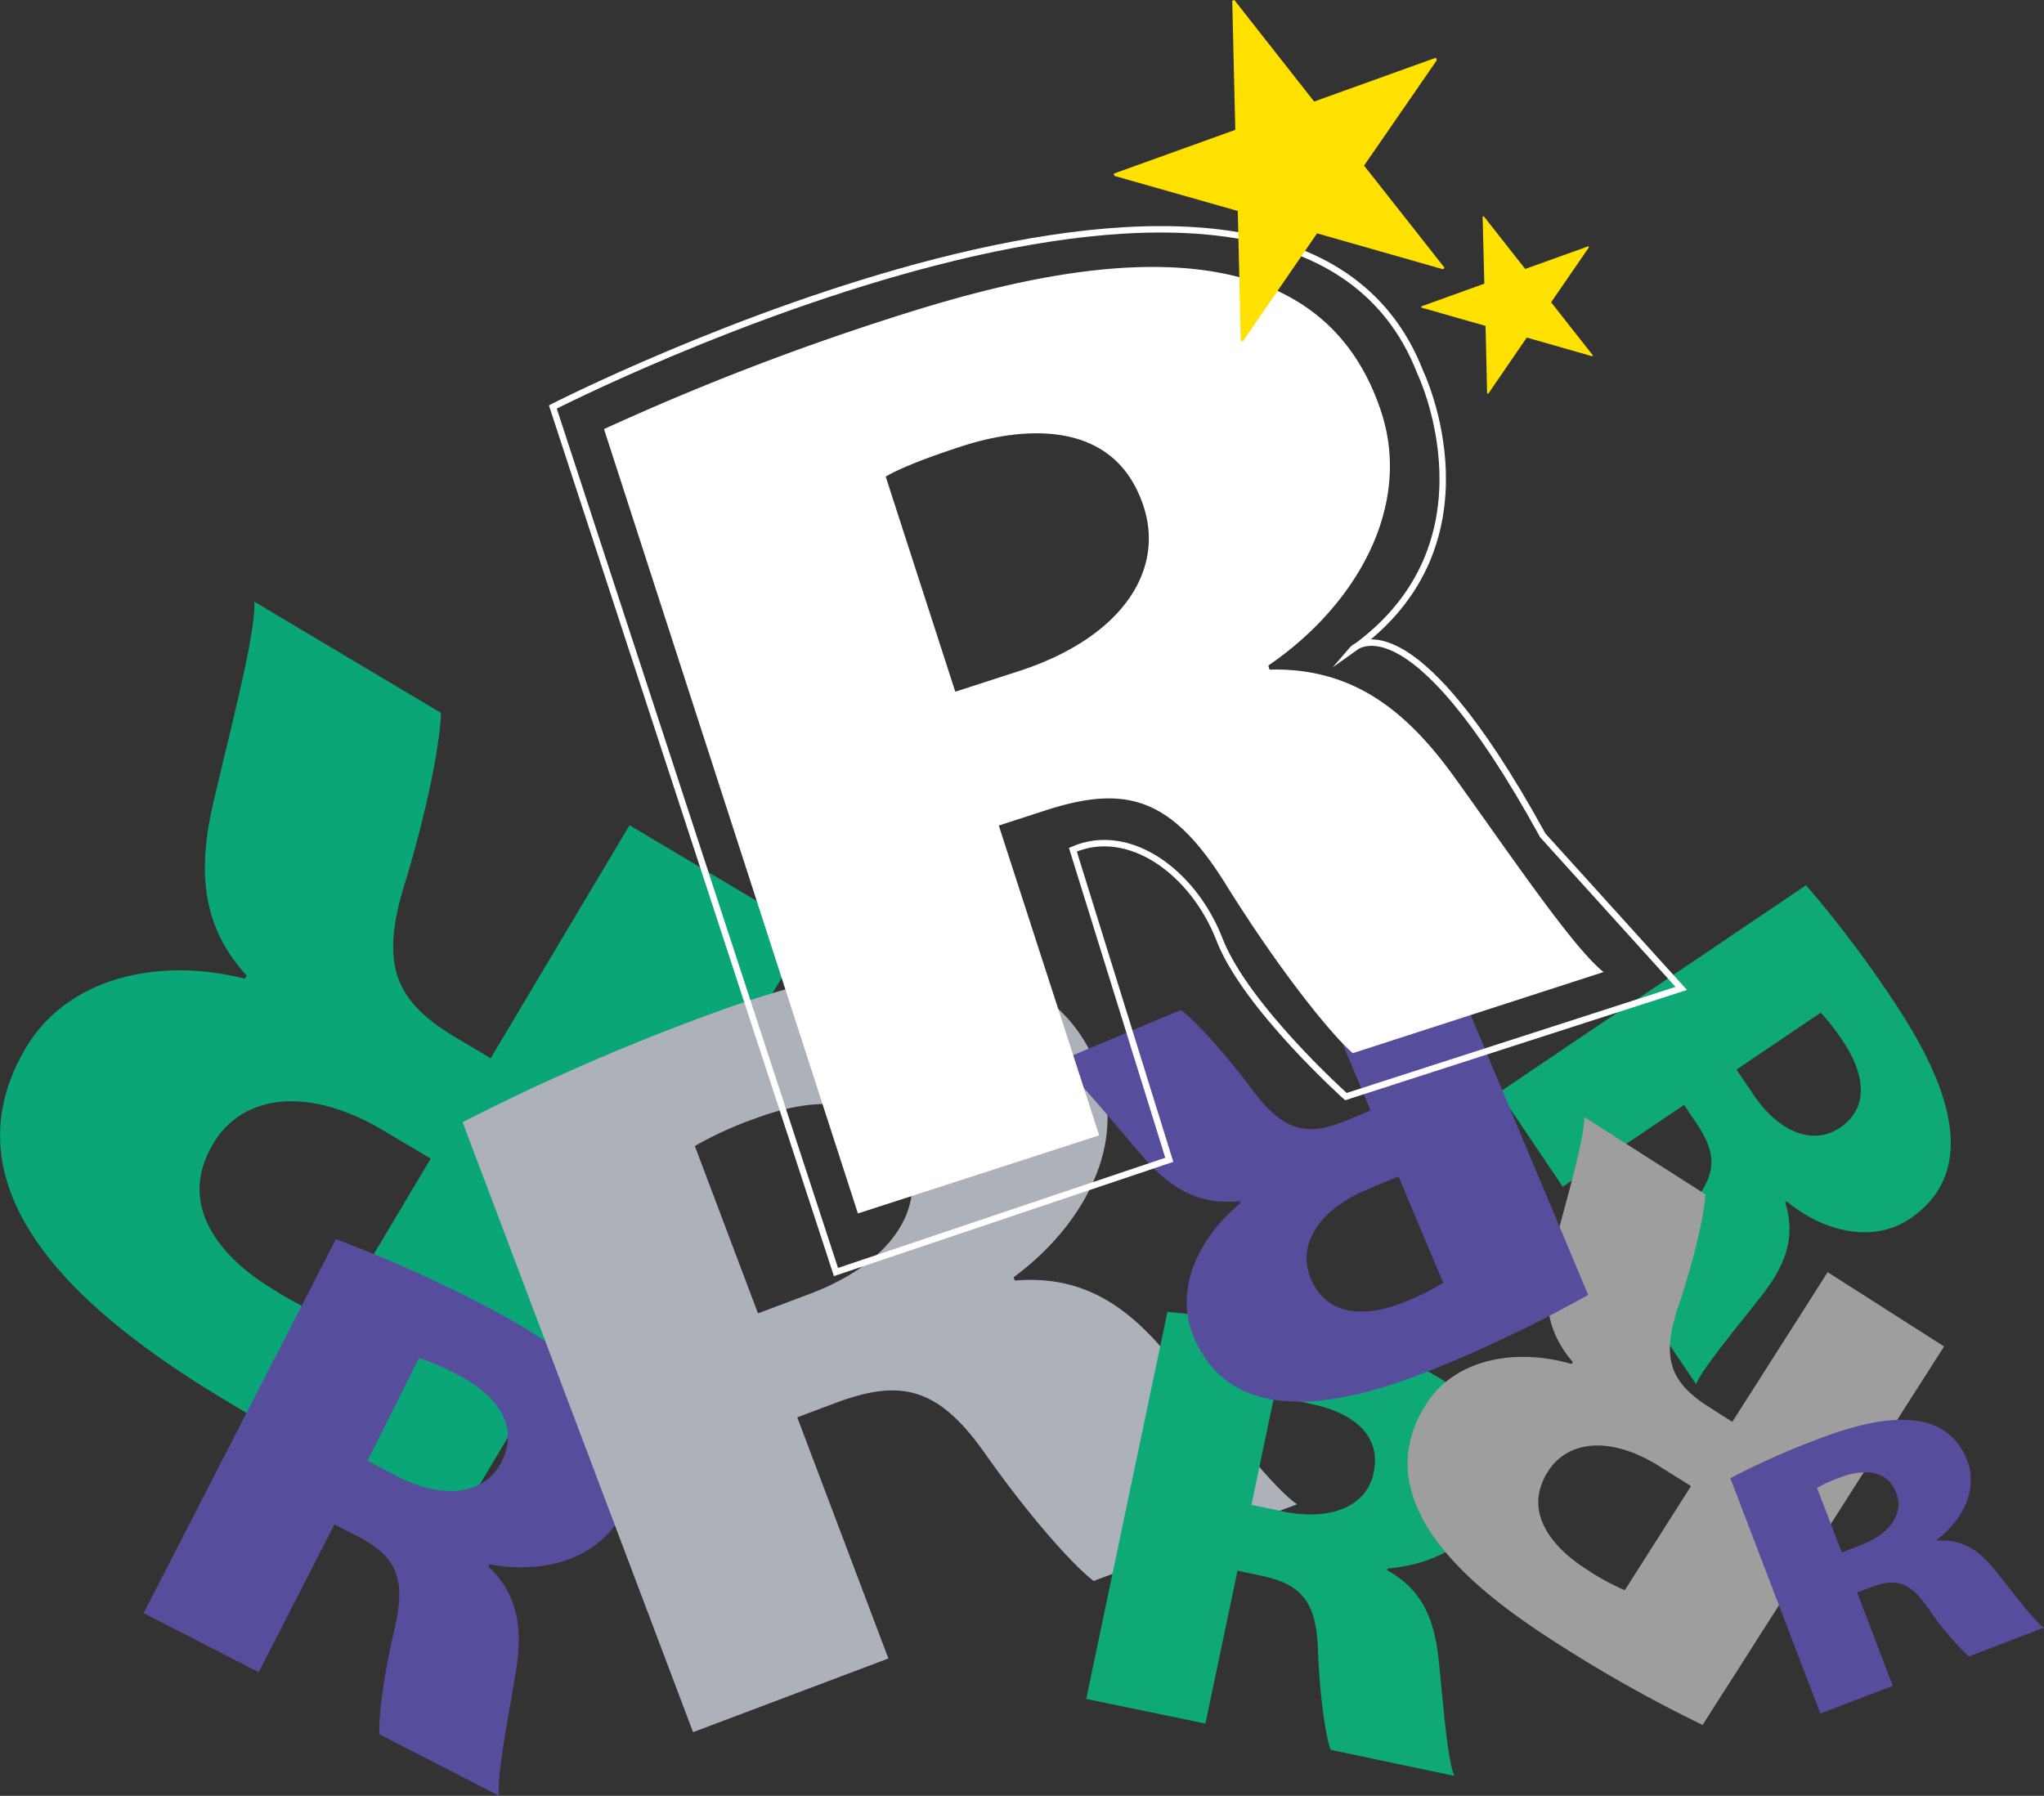 <svg xmlns="http://www.w3.org/2000/svg" viewBox="0 0 313.97 275.89"><rect x="0" y="0" width="313.97" height="275.89" fill="#333333" stroke="none"/><defs><style>.cls-1{fill:#0ba678;}.cls-2{fill:#564d9d;}.cls-3{fill:#0fa877;}.cls-4{fill:#adb2ba;}.cls-5{fill:#9e9e9f;}.cls-6{fill:#ffe100;}.cls-7{fill:#fff;}.cls-8{fill:none;stroke:#fff;stroke-miterlimit:10;stroke-width:0.99px;}</style></defs><g id="レイヤー_2" data-name="レイヤー 2"><g id="画像カスタム"><path class="cls-1" d="M37.9,149.88c-6.87-7.47-7.58-15.95-5.16-26.44,2.72-11.75,6.56-26.06,6.33-31l28.65,17.07c0,3.56-1.72,13.64-5.49,26.06-4,12.77-1.5,18.28,7.78,23.82l5.36,3.19,21.33-35.8,27.56,16.41-54,90.63a322.08,322.08,0,0,1-34-17.71C20,206.42-11,186.16,4,160.94,10.43,150.12,24.45,147,37.6,150.36Zm21,23.8c-11.66-6.94-21.68-5.5-26.14,2-6.25,10.46,2.79,18.59,9.24,22.43a54.52,54.52,0,0,0,9.34,4.76L66.16,178Z"/><path class="cls-2" d="M75,240.63c4.53,4.34,5.33,9.51,4.27,16-1.19,7.3-3,16.21-2.6,19.25l-18.38-9.44c-.17-2.18.49-8.41,2.31-16.16,1.9-8,.17-11.26-5.8-14.32l-3.43-1.76L39.74,256.9l-17.68-9.08,29.53-57.45A203.31,203.31,0,0,1,73.31,200c10.4,5.35,30.36,16.66,22.15,32.64-3.52,6.86-12,9.26-20.29,7.68Zm-14-13.84c7.48,3.85,13.6,2.6,16-2.15,3.41-6.63-2.49-11.28-6.63-13.41a34.09,34.09,0,0,0-6-2.58L56.44,224.4Z"/><path class="cls-3" d="M274.21,184.72c1.67,5.27.07,9.6-3.5,14.19-4,5.12-9.16,11.25-10.18,13.74l-10.18-15.09c.8-1.73,4-6.28,8.63-11.49,4.87-5.33,4.91-8.62,1.6-13.51l-1.89-2.82-18.64,12.58-9.77-14.5L277.42,136a175.69,175.69,0,0,1,12.68,16.65c5.77,8.53,16.39,25.73,3.27,34.58-5.63,3.82-13.22,2.05-18.92-2.66Zm-4.9-16.59c4.14,6.13,9.39,7.77,13.29,5.14,5.44-3.68,2.86-9.78.57-13.17a31.33,31.33,0,0,0-3.5-4.52l-12.93,8.74Z"/><path class="cls-4" d="M155.88,196.73c10.07-.85,17,3.56,23.54,11.49,7.29,8.92,15.84,20.17,19.81,22.88L168,242.88c-2.73-2-9.38-9.24-16.52-19.33-7.28-10.47-13.07-11.8-23.18-8l-5.84,2.19,14,37.05-30,11.32L71.06,172.4a337.75,337.75,0,0,1,35.09-15.5c17.67-6.68,52.82-18.4,62.67,7.68,4.22,11.18-2.25,23.62-13.13,31.65Zm-31.55,2.07c12.7-4.79,17.93-13.23,15-21-4.1-10.82-16-8.71-23.06-6.06a56.56,56.56,0,0,0-9.54,4.32l9.7,25.71Z"/><path class="cls-3" d="M213.09,241.26c5.19,2.81,7.19,7.31,7.87,13.46.72,6.92,1.34,15.44,2.42,18.1l-19-4c-.69-1.93-1.64-7.75-1.93-15.23-.23-7.7-2.66-10.24-8.83-11.54l-3.53-.75-4.93,23.49L166.85,261l12.47-59.46a196,196,0,0,1,22.1,3.32c10.75,2.27,31.68,7.55,28.22,24.1-1.49,7.09-8.61,11.38-16.48,12ZM197,232.19c7.73,1.61,13-1,14-5.93,1.44-6.88-5.08-9.63-9.36-10.52a32,32,0,0,0-6-.86l-3.41,16.31Z"/><path class="cls-5" d="M241.6,209.25c-4.39-5.05-4.71-10.63-2.94-17.45,2-7.64,4.76-16.92,4.69-20.19l18.59,11.86c-.05,2.33-1.36,8.9-4.05,16.95-2.86,8.29-1.29,12,4.72,15.8l3.48,2.22,14.65-23,17.88,11.41L261.53,265a213.25,213.25,0,0,1-22.14-12.41c-10.52-6.71-30.63-20.73-20.31-36.9,4.43-6.94,13.72-8.65,22.34-6.14Zm13.45,16.11c-7.56-4.83-14.19-4.12-17.26.68-4.28,6.71,1.53,12.25,5.72,14.92a35.66,35.66,0,0,0,6.07,3.34l10.17-16Z"/><path class="cls-2" d="M297.57,236.7c3.76-.3,6.39,1.42,8.86,4.49,2.78,3.45,6,7.81,7.54,8.87l-11.55,4.42a43.2,43.2,0,0,1-6.29-7.5c-2.78-4-5-4.57-8.71-3.14l-2.15.82L290.74,259l-11.12,4.25-13.83-36.15a118.14,118.14,0,0,1,13-5.84c6.54-2.5,19.57-6.89,23.41,3.17,1.65,4.33-.68,9.08-4.68,12.12Zm-11.74.68c4.7-1.8,6.6-5,5.45-8-1.59-4.18-6-3.4-8.64-2.4a21.08,21.08,0,0,0-3.53,1.61l3.8,9.91Z"/><path class="cls-2" d="M190.4,184.53c-6.24.69-10.71-2-15-7-4.82-5.6-10.51-12.68-13.07-14.37l19.05-8c1.77,1.28,6.12,5.79,10.9,12.15,4.87,6.6,8.51,7.37,14.69,4.77l3.56-1.49-9.89-23.52,18.31-7.71,25,59.57a203,203,0,0,1-21.36,10.43c-10.76,4.53-32.29,12.56-39.24-4-3-7.12.65-15.17,7.16-20.48ZM210,182.75c-7.75,3.25-10.73,8.75-8.66,13.66,2.89,6.89,10.25,5.35,14.53,3.56a33.75,33.75,0,0,0,5.81-2.91l-6.86-16.33Z"/><polygon class="cls-6" points="234.28 41.32 243.99 37.83 244.05 38.02 238.26 46.44 244.68 54.6 244.57 54.73 234.52 51.86 228.61 60.48 228.43 60.44 228.19 50.07 218.35 47.26 218.29 47.08 228 43.58 227.74 33.27 227.91 33.22 234.28 41.32"/><path class="cls-7" d="M195,102.87c12.3-.31,20.58,5.75,28.18,16.21,8.49,11.75,18.41,26.53,23.14,30.25L207.8,161.8c-3.24-2.79-11-12.33-19.27-25.55-8.41-13.7-15.41-15.8-27.9-11.76l-7.21,2.34,15.42,47.59-37.06,12-39-120.5a394.67,394.67,0,0,1,43.43-16.86c21.81-7.05,65.14-19.17,76,14.36,4.65,14.39-3.77,29.52-17.38,38.82Zm-38.51.24c15.65-5.07,22.42-15.29,19.19-25.25-4.5-13.92-19.13-12.15-27.82-9.34-5.93,1.92-9.86,3.54-11.81,4.7l10.69,33.05Z"/><path class="cls-8" d="M128.41,195.42,84.92,62.52S197.81,4.84,218.16,57.19c0,0,12.65,26.33-10.49,42.64,0,0,8.33-9.73,29.31,28.51l21.27,23.51-51.51,16.62s-15.41-13.8-19.42-24.14-13.89-17.55-22.52-13.79l14.81,47.64Z"/><polygon class="cls-6" points="201.86 15.6 220.56 8.87 220.71 9.24 209.53 25.44 221.88 41.12 221.67 41.37 202.31 35.85 190.92 52.43 190.59 52.37 190.13 32.41 171.2 27.03 171.06 26.68 189.75 19.95 189.28 0.12 189.6 0 201.86 15.6"/></g></g></svg>